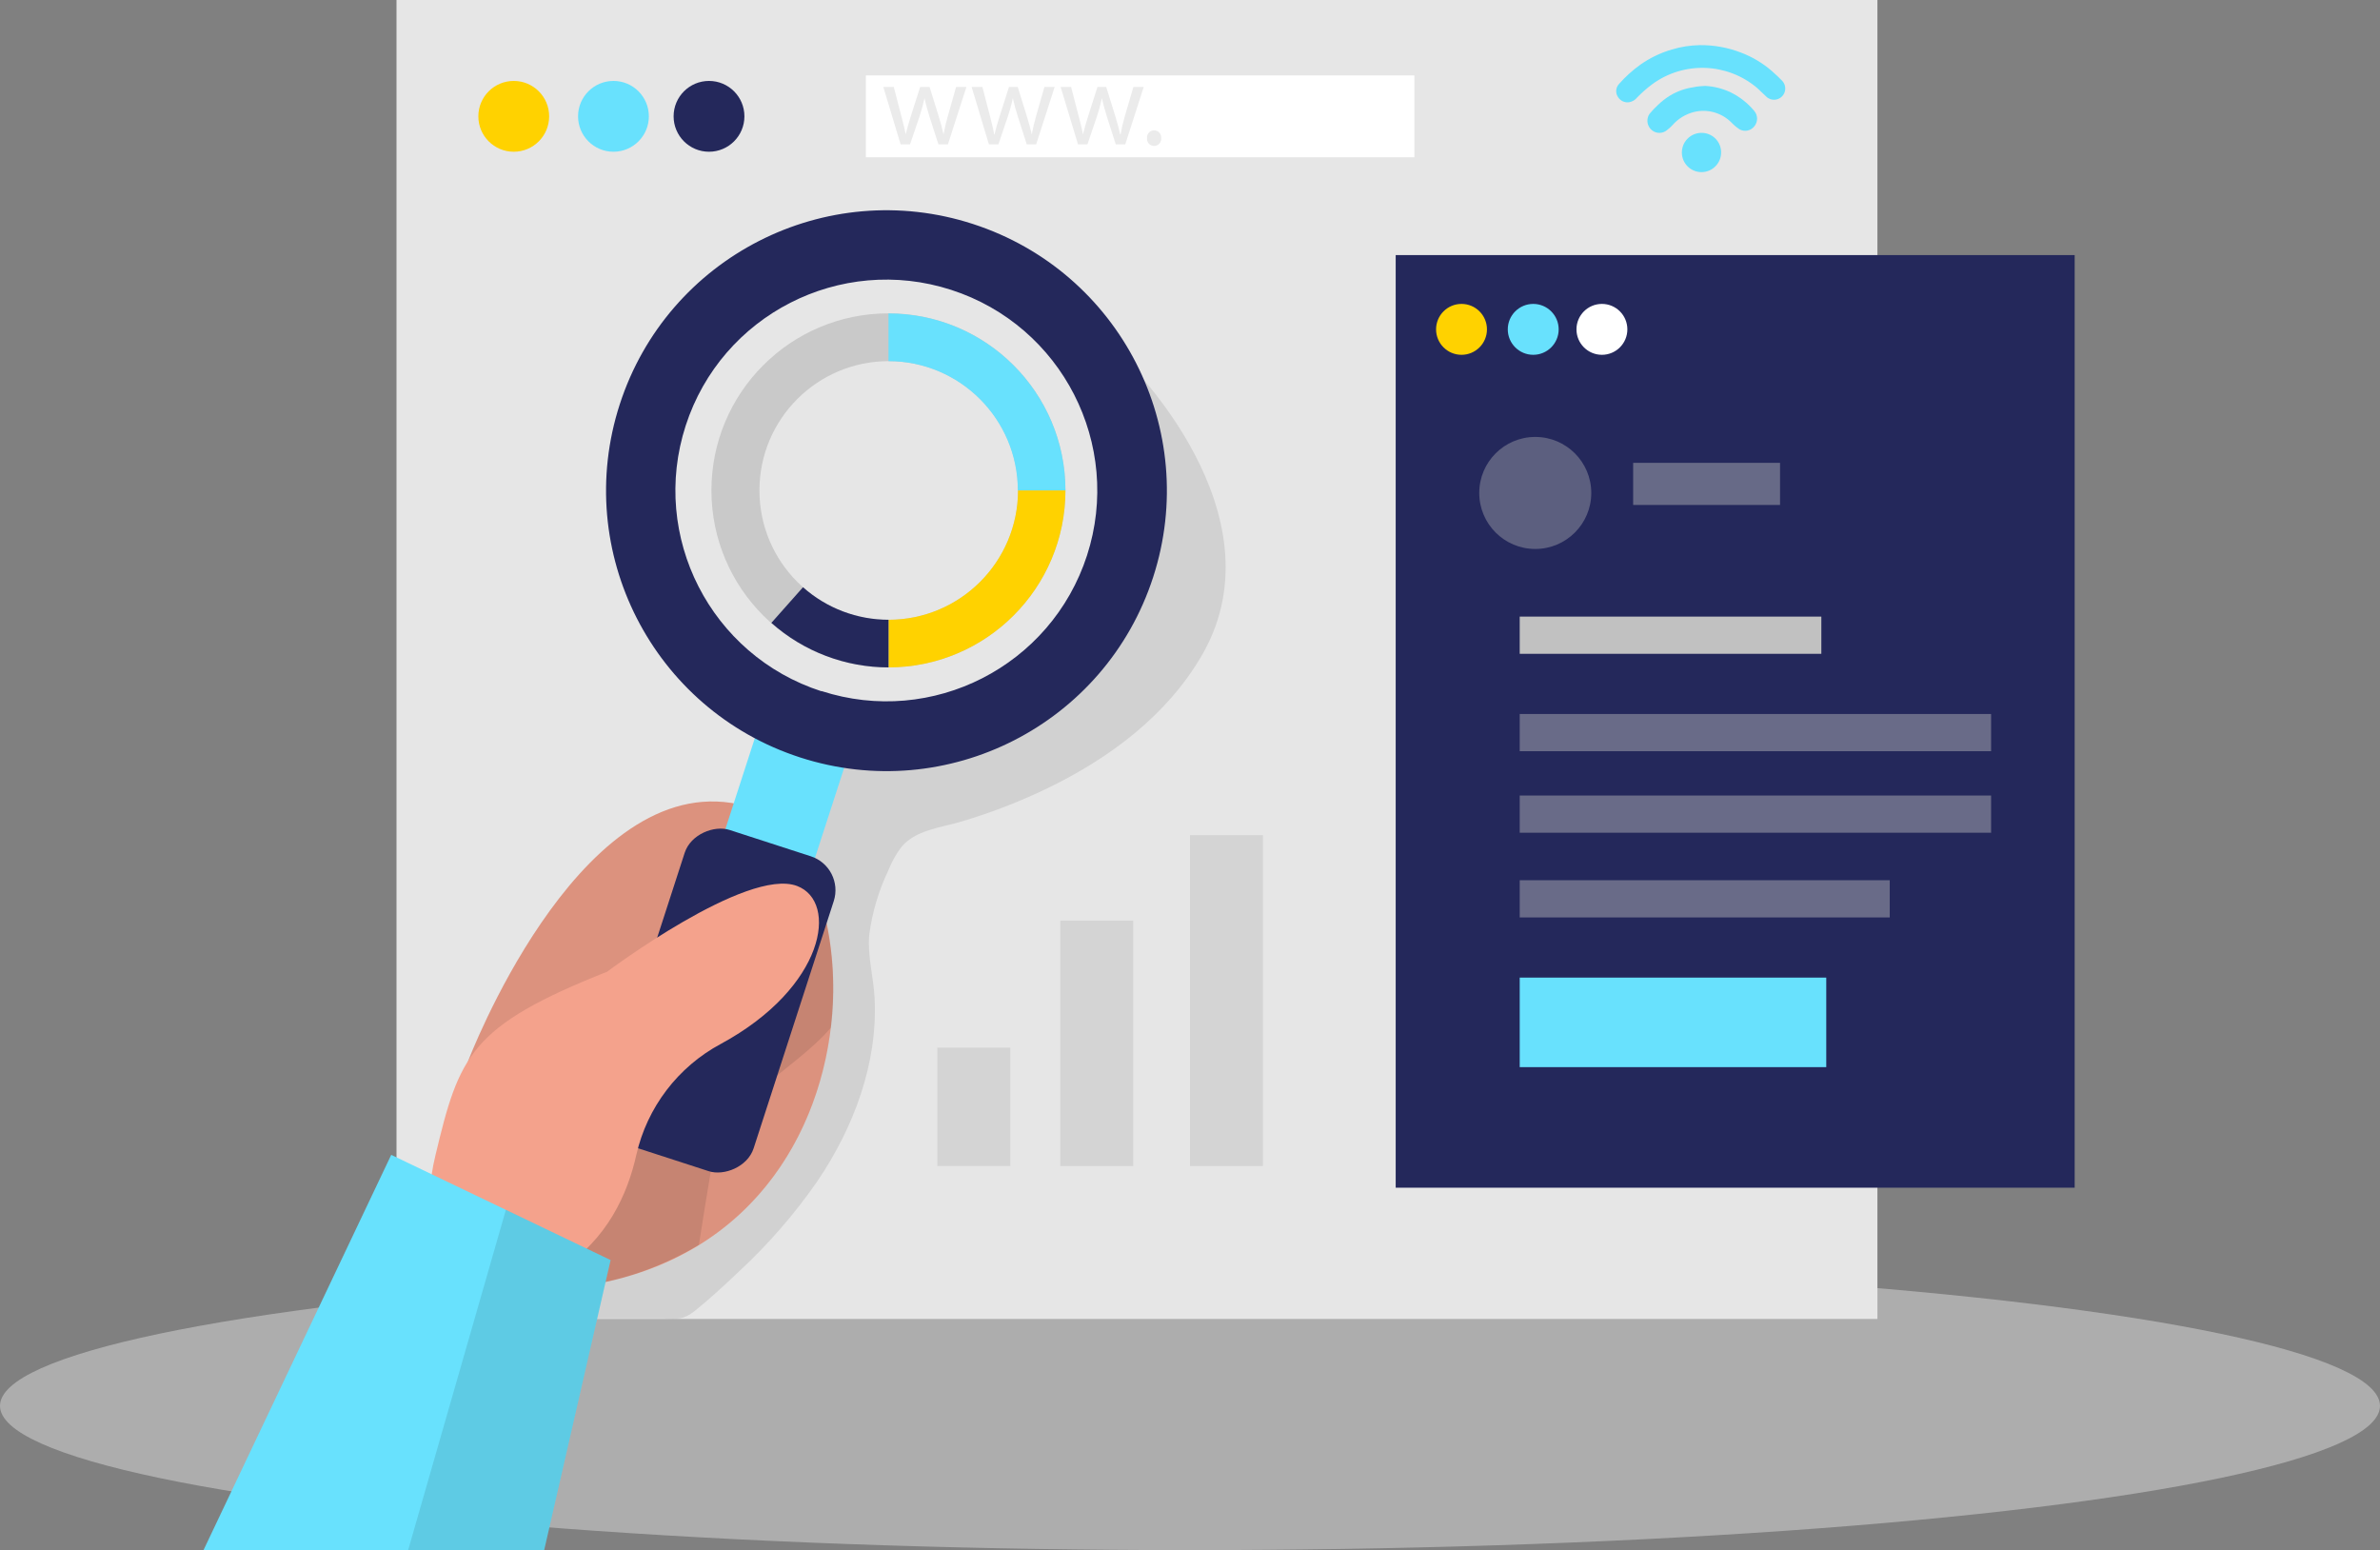 <?xml version="1.0" encoding="UTF-8"?><svg id="_レイヤー_1" xmlns="http://www.w3.org/2000/svg" viewBox="0 0 195.029 127.013"><rect x="0" y="0" width="195.029" height="127.013" fill="#808080" stroke="none"/><defs><style>.cls-1,.cls-2,.cls-3,.cls-4,.cls-5,.cls-6,.cls-7{isolation:isolate;}.cls-1,.cls-8{opacity:.08;}.cls-9{fill:#fff;}.cls-10{fill:#f4a28c;}.cls-11{fill:#c9c9c9;}.cls-12,.cls-5{fill:#e6e6e6;}.cls-2{opacity:.09;}.cls-13,.cls-4,.cls-6,.cls-7{fill:#c1c1c1;}.cls-3{opacity:.1;}.cls-4{opacity:.43;}.cls-14{fill:#24285b;}.cls-5{opacity:.45;}.cls-6{opacity:.36;}.cls-7{opacity:.44;}.cls-15{fill:#ffd200;}.cls-16{fill:#68e1fd;}</style></defs><ellipse class="cls-5" cx="97.514" cy="115.193" rx="97.514" ry="11.82"/><rect class="cls-12" x="32.492" width="121.353" height="108.073"/><circle class="cls-15" cx="42.099" cy="9.532" r="2.901"/><circle class="cls-16" cx="50.27" cy="9.532" r="2.901"/><circle class="cls-14" cx="58.1" cy="9.532" r="2.901"/><rect class="cls-9" x="70.954" y="6.179" width="44.95" height="6.705"/><path class="cls-2" d="m92.319,29.591s12.798,12.371,6.254,23.956c-.21.371-.427.724-.656,1.076-3.093,4.75-7.924,8.078-12.99,10.392-1.994.908-4.048,1.677-6.148,2.301-1.67.501-3.792.68-4.948,2.128-.422.571-.767,1.195-1.027,1.856-.805,1.678-1.337,3.474-1.577,5.32-.148,1.738.359,3.445.445,5.19.26,5.326-1.713,10.59-4.713,15.006-1.858,2.671-3.998,5.135-6.383,7.348-1.175,1.113-2.381,2.239-3.649,3.254-.922.73-1.404.662-2.53.619h-9.668l11.319-29.765,9.767-19.175s17.468-.674,22.923-7.769c5.456-7.095,3.581-21.736,3.581-21.736Z"/><rect class="cls-14" x="114.37" y="20.901" width="55.639" height="76.416"/><path class="cls-10" d="m38.356,86.956s8.777-23.14,21.569-21.167,13.8,40.639-17.938,39.927l-3.631-18.761Z"/><path class="cls-3" d="m68.084,84.209c-.81,6.73-4.132,13.689-10.812,17.808-3.144,1.892-6.663,3.076-10.311,3.47-1.656.195-3.324.271-4.992.229l-3.619-18.761s8.783-23.14,21.575-21.167c3.711.575,6.451,4.268,7.664,9.192.71,3.023.877,6.147.495,9.229Z"/><path class="cls-3" d="m68.084,84.209c-3.179,3.711-8.839,5.864-9.81,11.598-.346,2.047-.693,4.206-1.002,6.186-3.144,1.892-6.663,3.076-10.311,3.47l1.856-12.062,18.08-19.076c.238.205.463.424.674.656.716,3.022.89,6.146.513,9.229Z"/><rect class="cls-16" x="56.199" y="62.012" width="15.928" height="7.713" transform="translate(-18.28 106.594) rotate(-72.04)"/><path class="cls-14" d="m79.725,18.352c-12.069-3.912-25.025,2.701-28.937,14.771-3.912,12.069,2.701,25.025,14.771,28.937,12.069,3.912,25.025-2.701,28.937-14.771 0-0.0 0-.001 0-.001,3.911-12.069-2.702-25.024-14.771-28.936Zm-12.414,38.288c-9.081-2.938-14.061-12.682-11.123-21.763s12.682-14.061,21.763-11.123c9.077,2.937,14.057,12.673,11.126,21.752-2.941,9.08-12.687,14.057-21.767,11.115v.019Z"/><rect class="cls-14" x="45.369" y="75.563" width="27.123" height="12.841" rx="2.92" ry="2.92" transform="translate(-37.229 112.763) rotate(-72.04)"/><path class="cls-10" d="m49.75,79.62s11.437-8.579,15.563-7.027c3.402,1.287,2.326,8.295-6.241,12.94-3.518,1.884-6.045,5.201-6.928,9.093-.718,3.229-2.394,6.94-6.186,9.359-7.911,5.091-12.247-1.076-10.286-9.278s2.814-10.62,14.078-15.086Z"/><polygon class="cls-16" points="44.591 127.013 50.035 103.248 32.059 94.626 16.676 127.013 44.591 127.013"/><polygon class="cls-3" points="44.591 127.013 50.035 103.248 41.455 99.129 33.445 127.013 44.591 127.013"/><rect class="cls-4" x="133.829" y="37.923" width="12.037" height="3.452"/><circle class="cls-6" cx="125.807" cy="40.391" r="4.59"/><rect class="cls-16" x="124.533" y="80.102" width="25.119" height="7.336"/><rect class="cls-13" x="124.533" y="50.523" width="24.717" height="3.049"/><rect class="cls-7" x="124.533" y="58.502" width="38.628" height="3.049"/><rect class="cls-7" x="124.533" y="65.183" width="38.628" height="3.049"/><rect class="cls-7" x="124.533" y="72.123" width="30.321" height="3.049"/><circle class="cls-15" cx="119.764" cy="26.987" r="2.085"/><circle class="cls-16" cx="125.64" cy="26.987" r="2.085"/><circle class="cls-9" cx="131.269" cy="26.987" r="2.085"/><path class="cls-11" d="m72.828,54.686c-8.011.014-14.516-6.469-14.53-14.48-.014-8.011,6.469-14.516,14.48-14.53,8.011-.014,14.516,6.469,14.53,14.48 0.0.01 0.0.021 0.0.031-.01,7.996-6.484,14.478-14.48,14.499Zm0-25.095c-5.852,0-10.596,4.744-10.596,10.596s4.744,10.596,10.596,10.596,10.596-4.744,10.596-10.596c-.003-5.85-4.745-10.592-10.596-10.596Z"/><path class="cls-14" d="m72.828,54.686c-3.545.002-6.967-1.297-9.618-3.649l2.592-2.92c1.936,1.72,4.437,2.669,7.027,2.666v3.903Z"/><path class="cls-16" d="m87.308,40.187h-3.903c-.007-5.849-4.747-10.589-10.596-10.596v-3.909c8.006.01,14.492,6.499,14.499,14.505Z"/><path class="cls-15" d="m72.828,54.686v-3.903c5.848-.01,10.586-4.748,10.596-10.596h3.884c-.01,7.996-6.484,14.478-14.48,14.499Z"/><rect class="cls-1" x="76.812" y="85.842" width="5.975" height="9.693"/><rect class="cls-1" x="86.888" y="75.432" width="5.975" height="20.109"/><rect class="cls-1" x="97.514" y="68.43" width="5.975" height="27.111"/><path class="cls-16" d="m139.267,3.699c1.169-.017,2.331.193,3.421.619.927.353,1.783.868,2.53,1.522.297.254.569.526.841.798.339.379.307.962-.072,1.301-.338.302-.844.314-1.196.028-.278-.247-.526-.52-.804-.761-2.451-2.077-6.007-2.203-8.598-.303-.441.329-.855.693-1.237,1.089-.164.204-.398.34-.656.384-.361.052-.718-.116-.909-.427-.22-.325-.192-.758.068-1.052.526-.6,1.12-1.138,1.769-1.602.783-.552,1.653-.97,2.573-1.237.736-.225,1.5-.346,2.27-.359Z"/><path class="cls-16" d="m139.718,7.039c.731.035,1.449.216,2.109.532.738.362,1.392.877,1.918,1.509.319.369.319.917,0,1.287-.287.354-.787.453-1.188.235-.239-.155-.459-.338-.656-.544-.81-.829-2.001-1.162-3.124-.872-.656.173-1.247.534-1.701,1.039-.184.204-.391.384-.619.538-.397.224-.896.141-1.2-.198-.313-.342-.349-.855-.087-1.237.206-.25.43-.485.668-.705.304-.298.64-.561,1.002-.786.598-.361,1.263-.597,1.955-.693.303-.074.612-.08.922-.105Z"/><path class="cls-16" d="m141.036,12.464c.017.888-.689,1.622-1.577,1.639-.888.017-1.622-.689-1.639-1.577-.017-.888.689-1.621,1.577-1.639.881-.024,1.615.671,1.639,1.552 0.0.008 0.0.017 0.0.025Z"/><g class="cls-8"><path d="m73.242,7.126l.619,2.388c.136.526.266,1.014.353,1.497h0c.111-.476.266-.977.421-1.485l.767-2.4h.773l.73,2.35c.173.563.309,1.058.414,1.534h0c.09-.514.209-1.022.359-1.522l.668-2.363h.847l-1.515,4.701h-.779l-.724-2.245c-.161-.52-.297-.99-.414-1.54h0c-.115.525-.257,1.043-.427,1.553l-.761,2.233h-.773l-1.416-4.701h.86Z"/><path d="m80.504,7.126l.619,2.388c.136.526.26,1.014.346,1.497h.031c.105-.476.26-.977.414-1.485l.767-2.4h.718l.73,2.35c.173.563.309,1.058.421,1.534h0c.093-.513.212-1.021.359-1.522l.674-2.363h.841l-1.515,4.701h-.773l-.718-2.245c-.167-.506-.307-1.02-.421-1.54h0c-.112.525-.255,1.044-.427,1.553l-.755,2.233h-.779l-1.416-4.701h.885Z"/><path d="m87.772,7.126l.619,2.388c.136.526.266,1.014.353,1.497h0c.111-.476.266-.977.421-1.485l.767-2.4h.718l.73,2.35c.173.563.309,1.058.414,1.534h.031c.09-.514.209-1.022.359-1.522l.693-2.363h.847l-1.515,4.701h-.779l-.718-2.245c-.161-.52-.297-.99-.414-1.54h0c-.115.525-.257,1.043-.427,1.553l-.761,2.233h-.773l-1.423-4.701h.86Z"/><path d="m93.995,11.319c-.033-.319.199-.605.518-.638s.605.199.638.518c.004.04.004.08,0,.12.033.319-.199.605-.518.638s-.605-.199-.638-.518c-.004-.04-.004-.08,0-.12Z"/></g></svg>